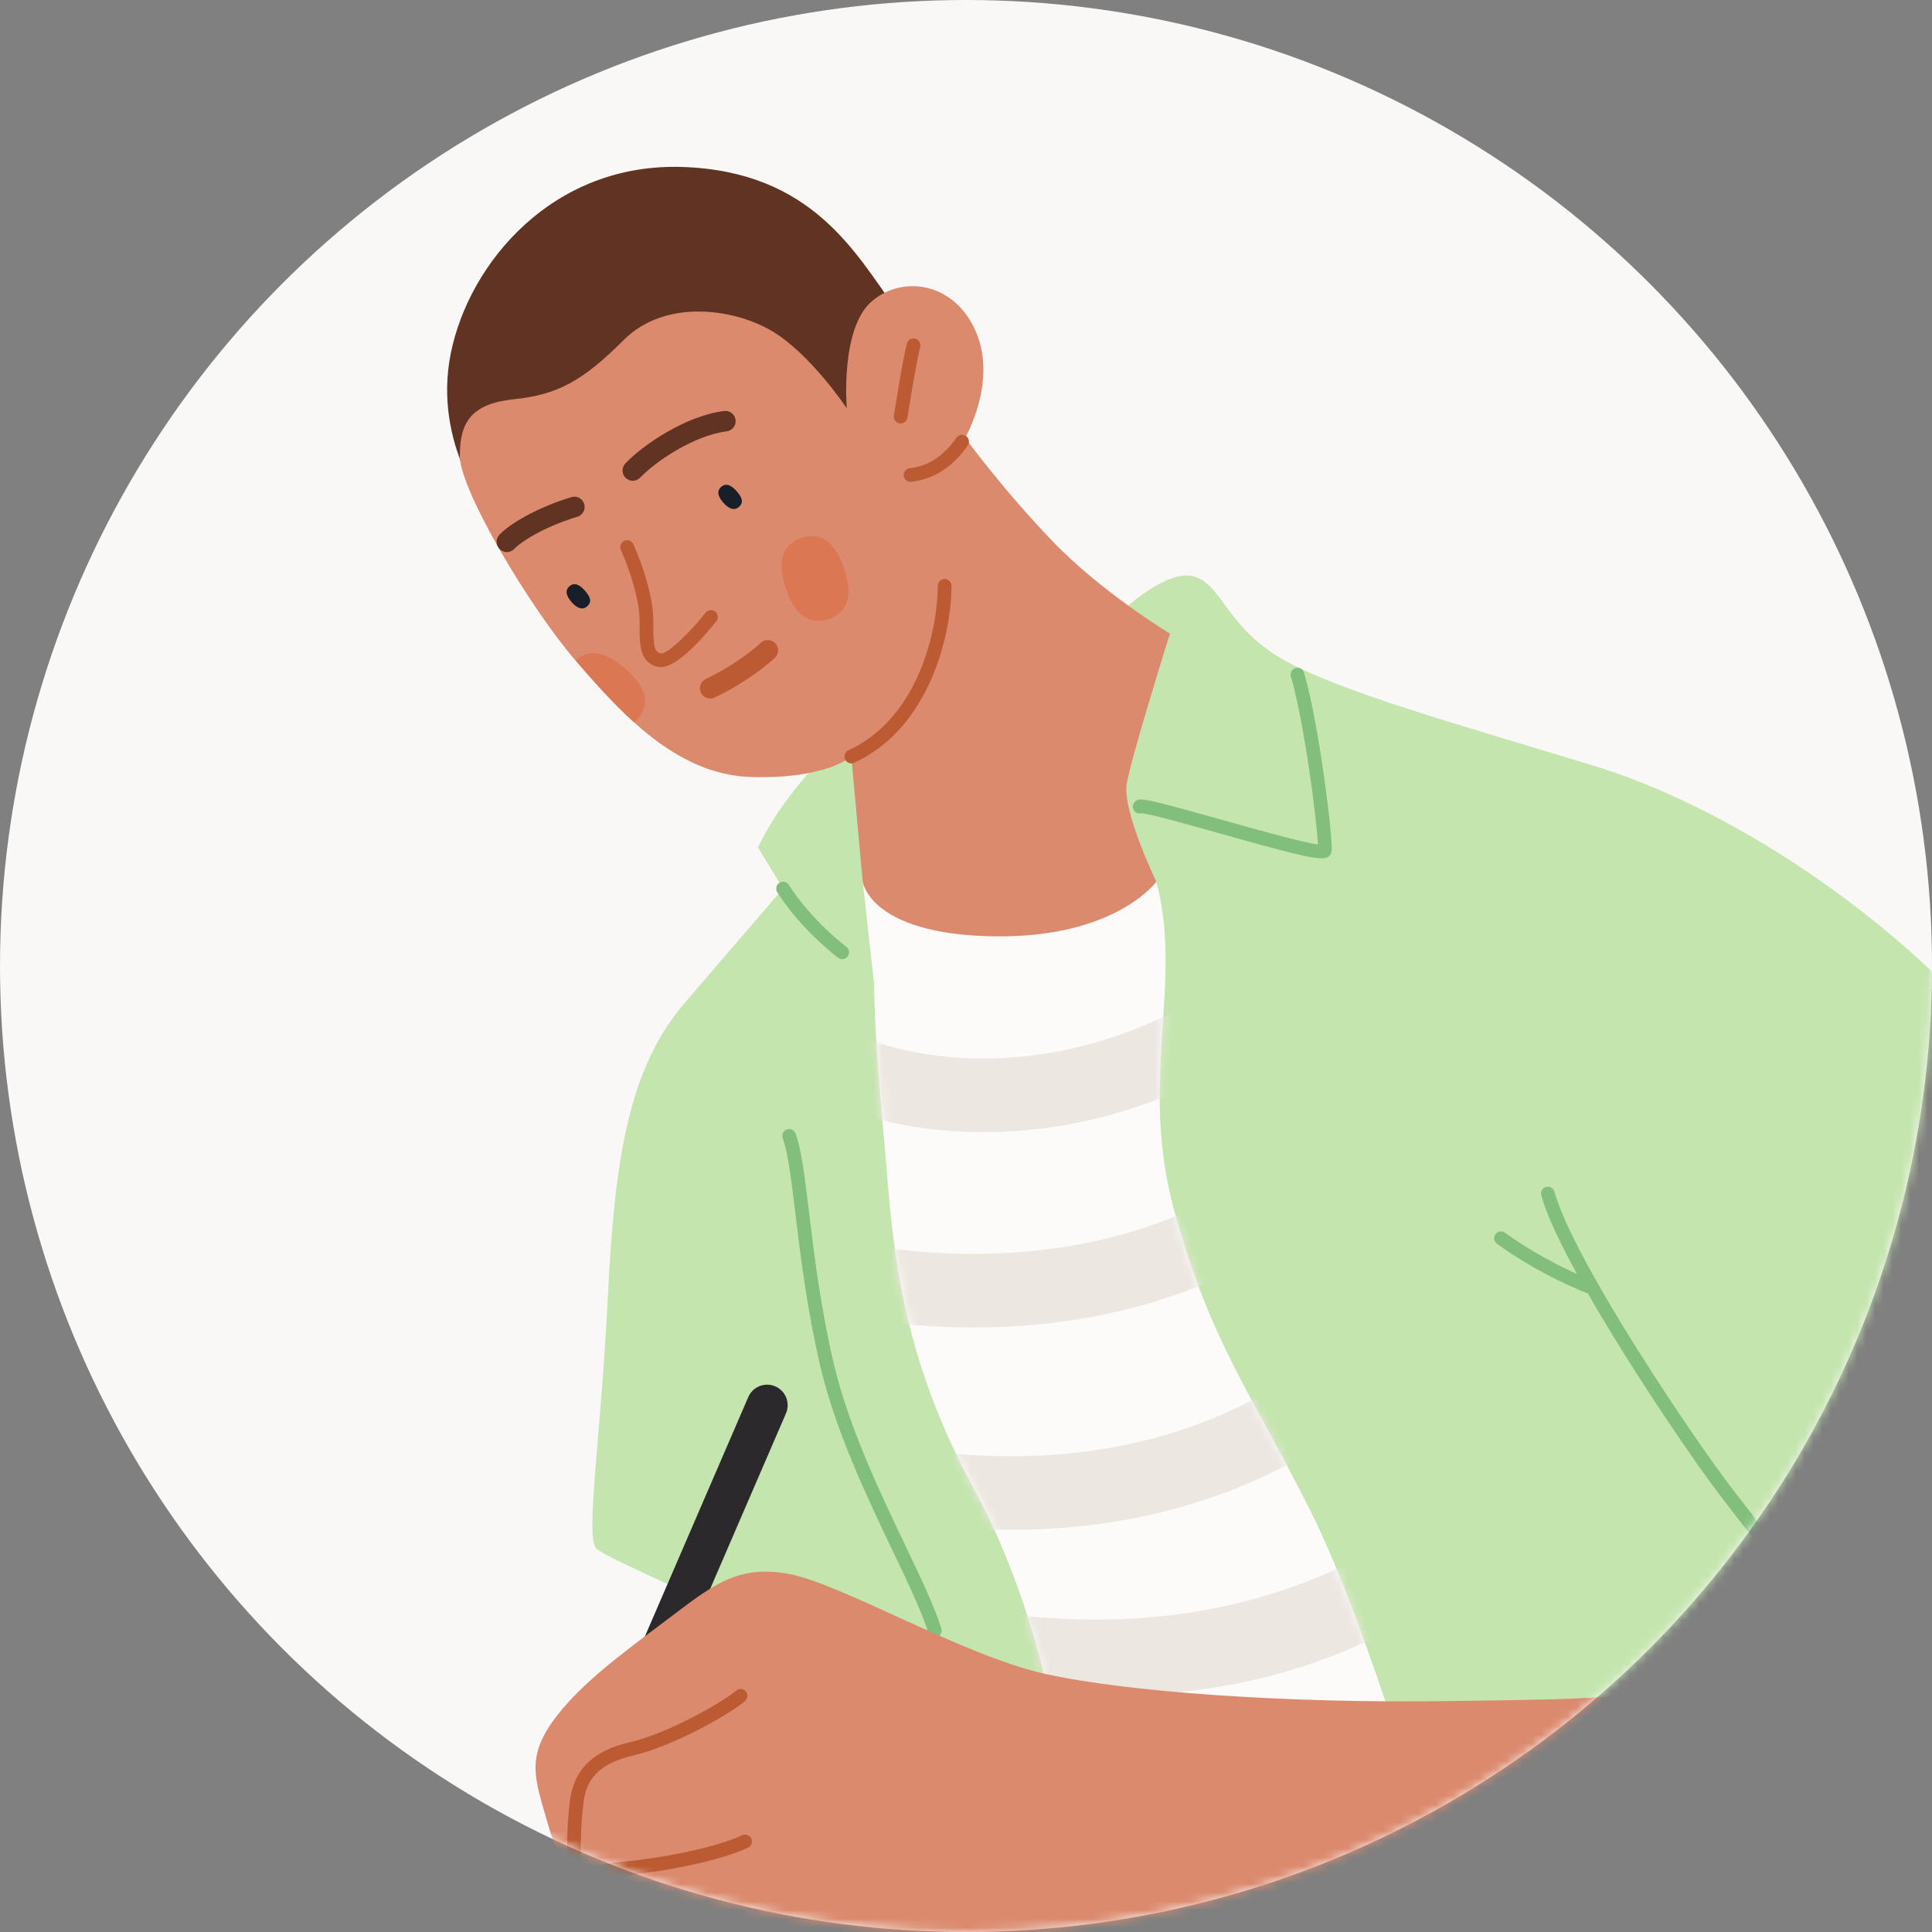 <svg width="220" height="220" viewBox="0 0 220 220" fill="none" xmlns="http://www.w3.org/2000/svg">
<rect x="0" y="0" width="220" height="220" fill="#808080" stroke="none"/>
<circle cx="110" cy="110" r="110" fill="#FAF8F6"/>
<mask id="mask0_14100_1674" style="mask-type:alpha" maskUnits="userSpaceOnUse" x="0" y="0" width="220" height="220">
<circle cx="110" cy="110" r="110" fill="#FAF8F6"/>
</mask>
<g mask="url(#mask0_14100_1674)">
<path d="M127.785 69.559C127.785 69.559 132.969 64.634 136.08 65.672C139.192 66.71 139.71 71.375 145.928 75.002C152.149 78.632 166.145 82.519 181.439 87.184C196.73 91.849 214.875 103.773 227.057 118.027C239.239 132.283 245.46 142.131 249.087 144.982C252.717 147.834 237.423 159.498 237.423 159.498L204.507 180.233L213.837 209.78L114.826 211.593L89.944 186.451C89.944 186.451 69.209 177.639 67.911 176.343C66.615 175.047 68.429 163.643 69.207 147.832C69.985 132.02 71.541 121.654 78.02 114.137L89.166 101.178L86.314 96.512C86.314 96.512 89.424 89.256 97.46 83.035C105.495 76.814 127.785 69.557 127.785 69.557V69.559Z" fill="#C4E5AE"/>
<path d="M131.675 100.402C134.784 112.066 129.601 122.952 133.748 137.986C137.896 153.019 142.561 158.72 149.3 172.2C156.039 185.678 163.816 213.153 163.816 213.153L121.826 207.45C121.826 207.45 120.271 186.716 110.94 169.608C101.61 152.501 101.61 139.541 100.572 128.655C99.536 117.769 99.536 112.066 99.536 112.066L98.24 100.402H131.677H131.675Z" fill="#FCFBFA"/>
<mask id="mask1_14100_1674" style="mask-type:alpha" maskUnits="userSpaceOnUse" x="98" y="100" width="66" height="114">
<path d="M131.675 100.402C134.784 112.066 129.601 122.952 133.748 137.986C137.896 153.019 142.561 158.72 149.3 172.2C156.039 185.678 163.816 213.153 163.816 213.153L121.826 207.45C121.826 207.45 120.271 186.716 110.94 169.608C101.61 152.501 101.61 139.541 100.572 128.655C99.536 117.769 99.536 112.066 99.536 112.066L98.24 100.402H131.677H131.675Z" fill="#FEF5D4"/>
</mask>
<g mask="url(#mask1_14100_1674)">
<path d="M163.465 182.533C143.247 195.731 121.999 193.415 111.807 191.806L113.114 183.527C122.827 185.061 142.108 185.992 159.603 174.571L163.465 182.533Z" fill="#ECE7E0"/>
<path d="M151.942 163.676C131.723 176.874 110.475 174.558 100.283 172.949L101.59 164.67C111.303 166.204 129.864 168.078 147.36 156.657L151.942 163.676Z" fill="#ECE7E0"/>
<path d="M147.751 140.628C127.533 153.826 106.285 151.511 96.092 149.901L97.4 141.623C107.112 143.156 125.674 145.031 143.17 133.61L147.751 140.628Z" fill="#ECE7E0"/>
<path d="M144.084 118.89C123.964 132.024 104.08 130.246 92.858 124.93L96.444 117.355C105.126 121.468 121.909 123.357 139.503 111.872L144.084 118.89Z" fill="#ECE7E0"/>
</g>
<path d="M102.126 35.345C97.46 28.866 92.535 19.533 77.762 19.015C62.988 18.497 53.398 29.901 51.324 40.27C49.25 50.638 55.729 58.413 55.729 58.413L98.496 52.192L102.126 35.345Z" fill="#613323"/>
<path d="M133.229 72.15C133.229 72.15 125.452 67.485 119.751 61.524C114.048 55.563 109.902 49.86 109.902 49.86C109.902 49.86 113.532 43.639 111.198 37.938C108.865 32.235 102.904 31.199 99.276 34.309C95.647 37.418 96.425 46.491 96.425 46.491C96.425 46.491 92.277 40.27 87.872 37.678C83.467 35.087 75.69 34.049 71.025 38.714C66.36 43.379 63.508 44.935 58.583 45.453C53.658 45.971 52.362 48.044 52.362 51.932C52.362 55.819 60.397 69.297 65.58 75.26C70.763 81.221 76.984 88.22 85.538 88.478C94.091 88.738 96.942 86.144 96.942 86.144L98.238 100.4C98.238 100.4 99.016 106.361 113.012 106.621C127.008 106.881 131.673 100.4 131.673 100.4C131.673 100.4 127.785 92.365 128.303 89.254C128.821 86.144 133.229 72.146 133.229 72.146V72.15Z" fill="#DB8A6E"/>
<path d="M96.943 86.926C97.051 86.926 97.163 86.903 97.269 86.856C106.034 82.82 108.349 71.911 108.349 66.707C108.349 66.277 107.999 65.927 107.569 65.927C107.138 65.927 106.789 66.277 106.789 66.707C106.789 71.566 104.663 81.735 96.616 85.439C96.225 85.62 96.054 86.082 96.233 86.473C96.364 86.758 96.647 86.926 96.943 86.926Z" fill="#BC5A33"/>
<path d="M75.27 75.961C77.215 75.961 80.301 72.338 81.57 70.734C81.836 70.397 81.78 69.906 81.443 69.64C81.106 69.372 80.615 69.43 80.349 69.767C78.359 72.279 75.946 74.495 75.288 74.405C74.507 74.284 74.384 73.527 74.394 71.152V70.682C74.394 67.987 73.171 64.309 72.123 61.982C71.946 61.589 71.484 61.414 71.091 61.591C70.698 61.768 70.523 62.229 70.7 62.623C71.763 64.983 72.834 68.392 72.834 70.682V71.146C72.824 73.336 72.816 75.601 75.049 75.944C75.12 75.955 75.193 75.961 75.268 75.961H75.27Z" fill="#BC5A33"/>
<path d="M102.558 48.219C102.935 48.219 103.267 47.945 103.328 47.562C103.338 47.498 104.362 41.023 104.778 39.527C104.892 39.113 104.651 38.683 104.235 38.568C103.821 38.454 103.39 38.695 103.276 39.111C102.837 40.692 101.83 47.05 101.789 47.321C101.722 47.745 102.011 48.144 102.438 48.213C102.479 48.219 102.519 48.223 102.56 48.223L102.558 48.219Z" fill="#BC5A33"/>
<path d="M103.679 54.873C103.713 54.873 103.748 54.871 103.781 54.867C106.4 54.526 108.436 53.215 110.191 50.744C110.441 50.393 110.358 49.906 110.006 49.656C109.655 49.407 109.168 49.49 108.921 49.842C106.99 52.56 105.054 53.13 103.582 53.321C103.155 53.377 102.854 53.768 102.91 54.195C102.962 54.588 103.297 54.873 103.681 54.873H103.679Z" fill="#BC5A33"/>
<path d="M82.371 57.248C82.924 57.882 83.581 58.213 84.13 57.733C84.777 57.169 84.43 56.566 83.877 55.931C83.323 55.297 82.699 54.937 82.121 55.443C81.543 55.948 81.817 56.614 82.371 57.248Z" fill="#181F29"/>
<path d="M65.091 68.567C65.644 69.201 66.302 69.532 66.851 69.052C67.497 68.488 67.15 67.885 66.597 67.25C66.044 66.616 65.42 66.256 64.841 66.762C64.263 67.267 64.538 67.933 65.091 68.567Z" fill="#181F29"/>
<path d="M72.058 54.744C72.366 54.744 72.674 54.623 72.905 54.382C74.669 52.535 79.014 49.586 82.745 49.12C83.386 49.041 83.841 48.456 83.76 47.816C83.681 47.175 83.099 46.72 82.454 46.801C78.111 47.344 73.267 50.617 71.212 52.77C70.767 53.238 70.784 53.976 71.249 54.424C71.476 54.64 71.767 54.748 72.056 54.748L72.058 54.744Z" fill="#613323"/>
<path d="M57.718 62.866C58.036 62.866 58.352 62.737 58.583 62.483C59.182 61.824 61.721 60.066 65.748 58.841C66.366 58.654 66.713 58.001 66.526 57.383C66.339 56.766 65.686 56.418 65.068 56.605C61.166 57.793 57.982 59.671 56.854 60.911C56.42 61.389 56.455 62.127 56.934 62.562C57.158 62.766 57.439 62.866 57.72 62.866H57.718Z" fill="#613323"/>
<path d="M80.873 79.54C81.034 79.54 81.198 79.507 81.354 79.436C81.51 79.366 85.187 77.687 88.226 74.915C88.702 74.48 88.737 73.74 88.303 73.263C87.868 72.787 87.128 72.752 86.651 73.186C83.893 75.701 80.424 77.29 80.391 77.305C79.802 77.571 79.542 78.263 79.808 78.852C80.004 79.285 80.428 79.538 80.873 79.538V79.54Z" fill="#BC5A33"/>
<path d="M94.351 70.499C96.556 69.765 97.157 67.832 96.133 64.771C95.11 61.709 93.467 60.524 91.262 61.258C89.058 61.992 88.457 63.924 89.48 66.986C90.503 70.048 92.146 71.233 94.351 70.499Z" fill="#DB7753"/>
<path d="M71.141 76.075C73.606 78.159 74.097 80.123 72.595 81.897C72.477 82.036 72.354 82.159 72.229 82.276C69.802 80.09 67.612 77.596 65.58 75.26C65.565 75.243 65.551 75.227 65.538 75.21C66.994 73.875 68.879 74.162 71.141 76.073V76.075Z" fill="#DB7753"/>
<path d="M204.507 181.013C204.671 181.013 204.838 180.961 204.979 180.852C205.32 180.59 205.387 180.102 205.125 179.761C205.089 179.713 201.447 174.946 197.346 169.648C192.98 164.009 179.207 143.583 177.004 135.702C176.888 135.288 176.457 135.047 176.043 135.161C175.63 135.278 175.386 135.706 175.503 136.122C177.759 144.194 191.701 164.904 196.112 170.603C200.21 175.896 203.85 180.659 203.885 180.707C204.039 180.909 204.27 181.013 204.505 181.013H204.507Z" fill="#82BF7C"/>
<path d="M180.821 147.241C181.133 147.241 181.428 147.052 181.549 146.744C181.705 146.343 181.505 145.891 181.104 145.735C181.054 145.717 176.045 143.755 171.374 140.371C171.024 140.12 170.538 140.197 170.286 140.546C170.034 140.896 170.111 141.382 170.461 141.634C175.303 145.141 180.33 147.106 180.542 147.189C180.636 147.225 180.729 147.241 180.823 147.241H180.821Z" fill="#82BF7C"/>
<path d="M150.494 97.74C150.845 97.74 151.068 97.681 151.228 97.579C151.442 97.444 151.581 97.234 151.623 96.989C151.833 95.724 150.221 82.477 148.491 76.597C148.37 76.184 147.935 75.949 147.524 76.069C147.11 76.19 146.875 76.624 146.995 77.036C148.522 82.228 149.936 93.347 150.08 96.165C148.283 95.928 142.84 94.397 139.1 93.345C130.202 90.843 129.824 90.837 129.306 91.228C128.96 91.485 128.892 91.974 129.15 92.32C129.347 92.584 129.684 92.688 129.984 92.602C130.818 92.636 135.167 93.859 138.678 94.847C146.342 97.003 149.242 97.742 150.492 97.742L150.494 97.74Z" fill="#82BF7C"/>
<path d="M95.905 109.217C96.144 109.217 96.379 109.106 96.533 108.9C96.788 108.555 96.716 108.066 96.371 107.81C96.331 107.781 92.475 104.901 89.825 100.76C89.592 100.398 89.112 100.292 88.748 100.523C88.386 100.755 88.28 101.236 88.51 101.6C91.32 105.991 95.276 108.94 95.443 109.065C95.582 109.169 95.744 109.217 95.905 109.217Z" fill="#82BF7C"/>
<path d="M106.446 186.456C106.521 186.456 106.597 186.445 106.674 186.422C107.086 186.297 107.317 185.861 107.192 185.449C106.454 183.03 104.894 179.767 103.091 175.987C100.214 169.962 96.633 162.462 94.938 155.259C93.444 148.909 92.714 142.894 92.13 138.063C91.639 134.013 91.252 130.812 90.586 129.069C90.433 128.668 89.983 128.466 89.58 128.618C89.178 128.772 88.977 129.221 89.128 129.624C89.725 131.191 90.102 134.306 90.58 138.25C91.171 143.121 91.905 149.182 93.419 155.617C95.152 162.984 98.773 170.567 101.683 176.661C103.459 180.382 104.994 183.598 105.701 185.906C105.803 186.241 106.113 186.458 106.446 186.458V186.456Z" fill="#82BF7C"/>
<path d="M58.581 228.967C59.486 228.967 60.347 228.439 60.729 227.555L89.501 160.942C90.012 159.756 89.467 158.379 88.282 157.868C87.096 157.354 85.719 157.901 85.208 159.086L56.437 225.699C55.925 226.885 56.47 228.262 57.655 228.773C57.957 228.904 58.271 228.965 58.581 228.965V228.967Z" fill="#2C292D"/>
<path d="M237.683 150.685C242.349 159.238 251.161 168.57 258.418 177.641C265.675 186.713 270.86 202.265 264.379 215.483C257.9 228.7 247.79 234.143 238.459 236.217C229.129 238.291 220.834 238.551 207.616 238.291C194.396 238.031 89.684 238.291 82.167 238.291C74.65 238.291 70.763 228.182 70.763 228.182C70.763 228.182 65.838 225.073 65.32 220.406C64.802 215.74 65.838 214.185 65.838 214.185C65.838 214.185 64.024 213.407 62.468 207.964C60.912 202.521 59.725 200.073 63.504 195.264C66.356 191.634 70.503 188.525 75.686 184.638C80.869 180.75 83.721 178.159 89.682 179.195C95.643 180.23 109.64 188.525 118.971 190.599C128.301 192.672 146.444 193.968 164.847 193.708C183.25 193.448 187.655 193.448 194.654 190.599C201.653 187.747 212.019 184.378 212.019 184.378L206.058 178.417C206.058 178.417 216.167 168.826 222.388 162.087C228.609 155.348 237.679 150.683 237.679 150.683L237.683 150.685Z" fill="#DB8A6E"/>
<path d="M65.84 214.967C65.96 214.967 66.079 214.94 66.189 214.884C66.212 214.873 68.506 213.742 70.734 213.582C73.517 213.382 81.017 212.307 85.172 210.402C85.563 210.223 85.736 209.759 85.555 209.368C85.376 208.977 84.912 208.804 84.521 208.985C80.48 210.836 72.92 211.862 70.621 212.026C68.947 212.147 67.3 212.719 66.339 213.112C66.021 211.375 66.106 207.958 66.439 205.297C66.699 203.215 67.57 200.948 72.061 199.913C76.572 198.873 83.14 195.202 84.844 193.687C85.166 193.4 85.195 192.91 84.908 192.587C84.621 192.265 84.13 192.236 83.808 192.523C82.458 193.723 76.173 197.365 71.709 198.394C67.508 199.364 65.341 201.495 64.891 205.104C64.556 207.781 64.323 212.7 65.124 214.503C65.212 214.699 65.374 214.848 65.573 214.921C65.659 214.952 65.748 214.967 65.838 214.967H65.84Z" fill="#BC5A33"/>
<path d="M212.024 185.16C212.101 185.16 212.18 185.147 212.259 185.125C223.954 181.427 240.479 182.577 247.178 185.027C247.584 185.175 248.031 184.967 248.179 184.563C248.326 184.16 248.118 183.71 247.715 183.563C240.953 181.09 224.268 179.692 211.789 183.637C211.379 183.766 211.15 184.205 211.281 184.615C211.385 184.948 211.693 185.16 212.024 185.16Z" fill="#BC5A33"/>
</g>
</svg>
